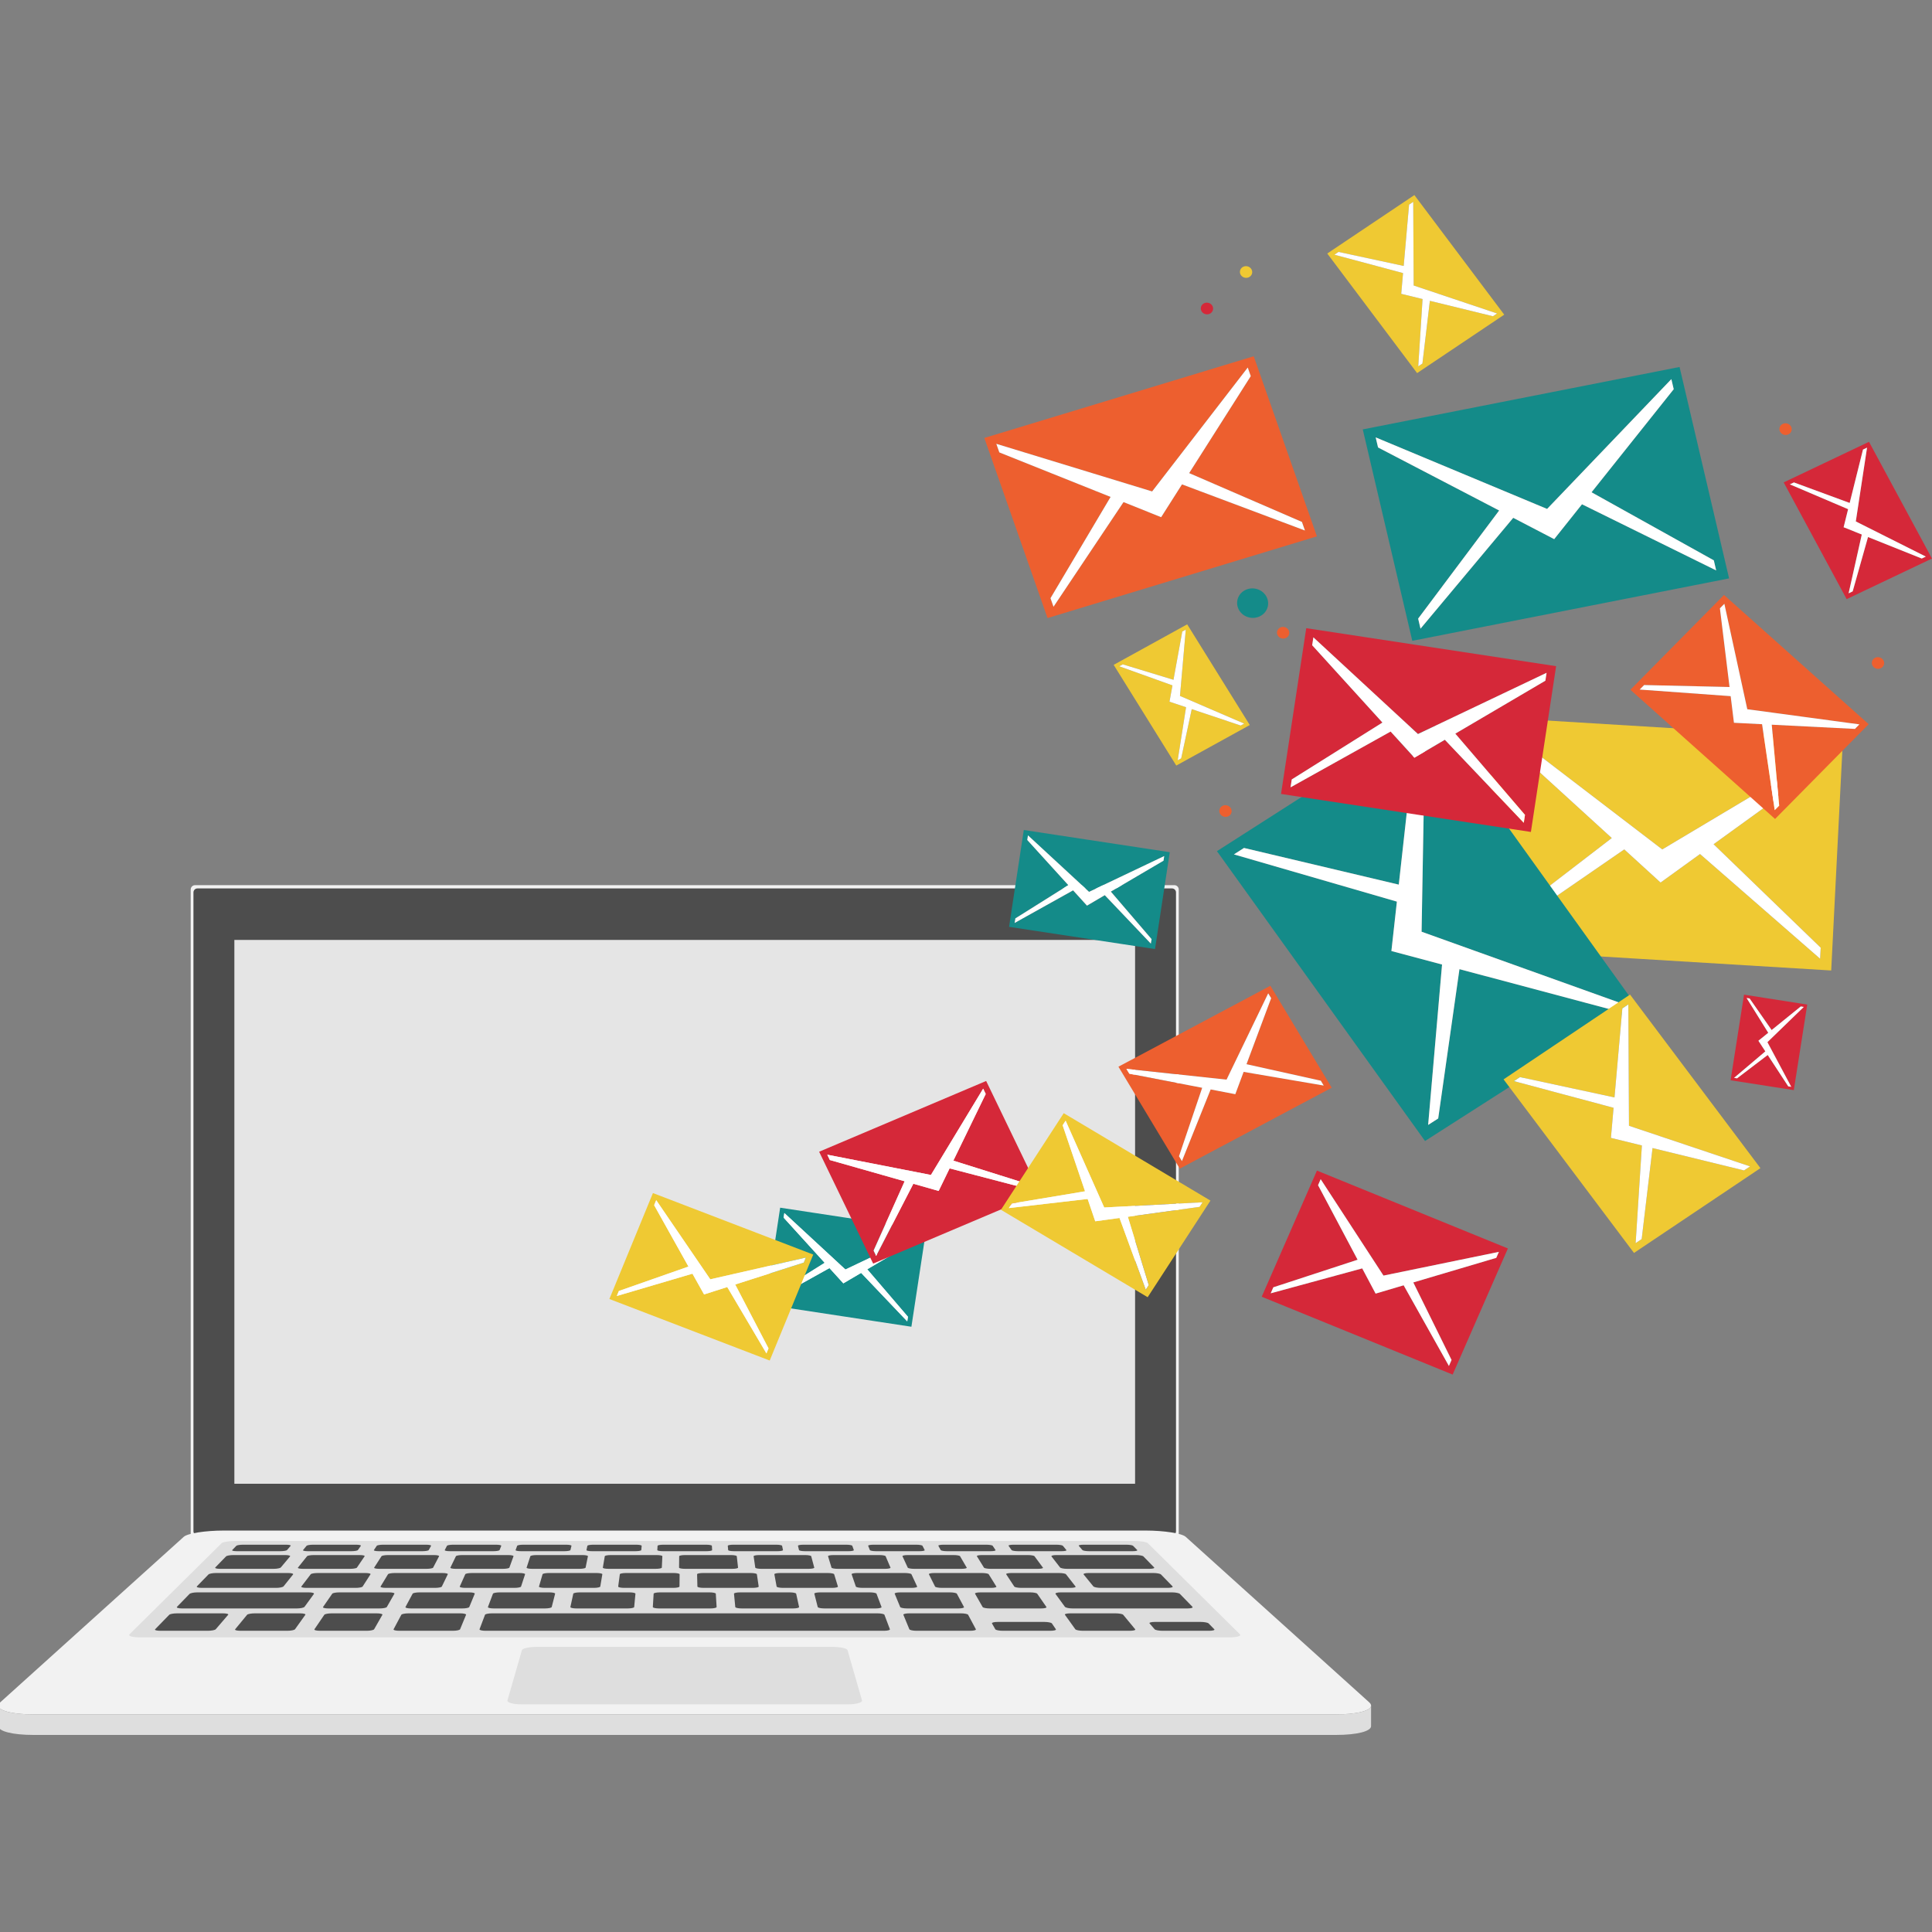<svg xmlns="http://www.w3.org/2000/svg" xmlns:xlink="http://www.w3.org/1999/xlink" width="1080" zoomAndPan="magnify" viewBox="0 0 810 810" height="1080" preserveAspectRatio="xMidYMid meet" version="1.0"><rect x="0" y="0" width="810" height="810" fill="#808080" stroke="none"/><defs><clipPath id="335cb4ed63"><path d="M 301.031 620 L 332 620 L 332 647 L 301.031 647 Z M 301.031 620 " clip-rule="nonzero"/></clipPath><clipPath id="1a8d8a069d"><path d="M 310 622 L 333.281 622 L 333.281 633 L 310 633 Z M 310 622 " clip-rule="nonzero"/></clipPath><clipPath id="8ebada90b2"><path d="M 747 185 L 809.977 185 L 809.977 252 L 747 252 Z M 747 185 " clip-rule="nonzero"/></clipPath></defs><g clip-path="url(#335cb4ed63)"><path fill="#c8ede6" d="M 330.602 636.16 C 330.715 635.93 330.812 635.688 330.898 635.434 C 331.887 632.52 330.395 629.027 327.254 628.184 C 326.914 623.918 323.914 620.988 320.531 620.488 C 316.656 619.918 313.105 622.379 311.926 626.293 C 310.5 625.789 309.113 625.852 307.805 626.617 C 307.215 626.891 306.672 627.297 306.184 627.828 C 305.469 628.609 305.004 629.598 304.816 630.641 C 304.535 630.684 304.258 630.727 304 630.82 C 302.484 631.363 301.531 632.48 301.27 634.168 C 301.105 635.215 301.434 636.262 301.617 636.684 C 302.344 638.355 304.023 639.301 305.734 639.051 C 305.82 639.039 305.941 639.078 306.016 639.141 C 306.105 641.809 307.402 644.172 309.344 645.52 C 312.461 647.684 316.473 647.016 319.004 644.047 C 320.09 645.16 321.379 645.699 322.895 645.504 C 324.402 645.309 325.574 644.477 326.43 643.121 C 326.824 643.227 327.195 643.379 327.582 643.422 C 329.098 643.59 330.316 642.98 331.23 641.621 C 331.262 641.578 331.305 641.539 331.344 641.5 C 331.477 641.199 331.605 640.902 331.734 640.602 C 331.793 640.148 331.895 639.695 331.902 639.238 C 331.918 638.02 331.418 636.906 330.602 636.16 Z M 330.602 636.16 " fill-opacity="1" fill-rule="nonzero"/></g><path fill="#fdfcef" d="M 310.156 645.113 C 310.156 645.113 305.777 645.113 305.75 645.113 C 304.738 645.113 303.918 644.293 303.918 643.277 C 303.918 642.395 304.543 641.66 305.375 641.484 C 305.363 641.406 305.359 641.328 305.359 641.25 C 305.359 640.199 306.207 639.352 307.254 639.352 C 307.875 639.352 308.422 639.648 308.766 640.105 C 308.855 638.941 309.898 638.039 311.117 638.188 C 312.008 638.297 312.746 638.988 312.91 639.871 C 312.961 640.156 312.957 640.43 312.902 640.688 C 313.145 640.43 313.484 640.27 313.863 640.27 C 314.555 640.27 315.121 640.809 315.168 641.492 C 315.48 641.422 315.824 641.426 316.184 641.562 C 316.875 641.82 317.363 642.469 317.395 643.207 C 317.434 644.254 316.598 645.113 315.562 645.113 C 315.484 645.113 315.207 645.113 315.145 645.113 L 311.34 645.113 " fill-opacity="1" fill-rule="nonzero"/><path fill="#472b29" d="M 305.75 645.301 L 310.156 645.301 C 310.262 645.301 310.344 645.215 310.344 645.113 C 310.344 645.008 310.262 644.926 310.156 644.926 L 305.75 644.926 C 304.844 644.926 304.105 644.188 304.105 643.277 C 304.105 642.504 304.656 641.828 305.41 641.668 C 305.508 641.648 305.57 641.559 305.559 641.461 C 305.551 641.391 305.543 641.32 305.543 641.25 C 305.543 640.305 306.312 639.539 307.254 639.539 C 307.793 639.539 308.289 639.785 308.617 640.219 C 308.664 640.281 308.742 640.309 308.82 640.285 C 308.895 640.266 308.949 640.199 308.953 640.121 C 308.992 639.605 309.246 639.121 309.645 638.789 C 310.051 638.457 310.566 638.309 311.094 638.375 C 311.906 638.473 312.574 639.102 312.723 639.906 C 312.77 640.156 312.77 640.406 312.719 640.648 C 312.703 640.73 312.742 640.816 312.816 640.855 C 312.891 640.895 312.984 640.875 313.039 640.816 C 313.254 640.582 313.547 640.457 313.859 640.457 C 314.449 640.457 314.938 640.914 314.977 641.504 C 314.98 641.559 315.008 641.609 315.051 641.641 C 315.098 641.672 315.152 641.684 315.207 641.672 C 315.52 641.605 315.82 641.625 316.117 641.734 C 316.742 641.973 317.18 642.566 317.203 643.215 C 317.223 643.664 317.059 644.094 316.746 644.418 C 316.434 644.746 316.012 644.926 315.562 644.926 L 311.34 644.926 C 311.234 644.926 311.152 645.008 311.152 645.113 C 311.152 645.215 311.234 645.301 311.34 645.301 L 315.562 645.301 C 316.117 645.301 316.633 645.078 317.02 644.68 C 317.402 644.281 317.602 643.754 317.578 643.199 C 317.551 642.402 317.016 641.672 316.25 641.387 C 315.949 641.273 315.641 641.234 315.324 641.273 C 315.184 640.59 314.578 640.082 313.863 640.082 C 313.605 640.082 313.355 640.148 313.133 640.27 C 313.133 640.125 313.121 639.98 313.094 639.836 C 312.914 638.875 312.113 638.121 311.141 638.004 C 310.512 637.926 309.895 638.102 309.41 638.5 C 309.035 638.809 308.766 639.23 308.645 639.699 C 308.266 639.355 307.777 639.164 307.254 639.164 C 306.105 639.164 305.172 640.098 305.172 641.25 C 305.172 641.281 305.172 641.312 305.172 641.344 C 304.328 641.594 303.73 642.383 303.73 643.277 C 303.73 644.395 304.637 645.301 305.75 645.301 Z M 305.75 645.301 " fill-opacity="1" fill-rule="nonzero"/><path fill="#fdfcef" d="M 311.219 641.074 C 311.895 641.031 312.48 641.5 312.52 642.121 C 312.527 642.199 312.523 642.273 312.512 642.348 C 312.645 642.199 312.836 642.098 313.059 642.086 C 313.465 642.059 313.816 642.328 313.867 642.691 C 313.941 642.672 314.02 642.66 314.098 642.652 C 314.691 642.613 315.199 643.023 315.238 643.57 " fill-opacity="1" fill-rule="nonzero"/><path fill="#472b29" d="M 315.238 643.664 C 315.238 643.664 315.242 643.664 315.242 643.66 C 315.297 643.66 315.336 643.613 315.332 643.562 C 315.289 642.969 314.734 642.516 314.09 642.559 C 314.039 642.562 313.988 642.57 313.938 642.578 C 313.836 642.215 313.469 641.961 313.051 641.992 C 312.891 642 312.742 642.051 312.617 642.137 C 312.617 642.129 312.613 642.121 312.613 642.113 C 312.57 641.441 311.945 640.93 311.211 640.98 C 311.16 640.984 311.121 641.027 311.125 641.082 C 311.129 641.133 311.172 641.176 311.223 641.168 C 311.844 641.129 312.391 641.555 312.426 642.125 C 312.434 642.195 312.43 642.266 312.418 642.332 C 312.414 642.375 312.434 642.414 312.473 642.434 C 312.508 642.449 312.555 642.441 312.582 642.41 C 312.703 642.273 312.875 642.191 313.062 642.18 C 313.418 642.164 313.73 642.387 313.773 642.707 C 313.777 642.73 313.793 642.754 313.816 642.77 C 313.836 642.785 313.863 642.789 313.891 642.781 C 313.961 642.766 314.031 642.75 314.102 642.746 C 314.645 642.711 315.109 643.082 315.145 643.574 C 315.148 643.625 315.188 643.664 315.238 643.664 Z M 315.238 643.664 " fill-opacity="1" fill-rule="nonzero"/><path fill="#fdfcef" d="M 305.008 641.699 C 305.645 641.398 306.379 641.613 306.652 642.176 C 306.688 642.246 306.711 642.316 306.727 642.391 " fill-opacity="1" fill-rule="nonzero"/><path fill="#472b29" d="M 306.727 642.484 C 306.734 642.484 306.742 642.484 306.75 642.48 C 306.801 642.469 306.832 642.418 306.82 642.371 C 306.801 642.289 306.773 642.207 306.738 642.133 C 306.445 641.527 305.648 641.293 304.969 641.613 C 304.922 641.637 304.902 641.691 304.922 641.738 C 304.945 641.785 305 641.805 305.047 641.785 C 305.637 641.504 306.32 641.699 306.57 642.215 C 306.598 642.277 306.621 642.344 306.637 642.41 C 306.648 642.453 306.684 642.484 306.727 642.484 Z M 306.727 642.484 " fill-opacity="1" fill-rule="nonzero"/><g clip-path="url(#1a8d8a069d)"><path fill="#ffffff" d="M 314.363 624.328 L 310.605 624.328 C 310.5 624.328 310.418 624.246 310.418 624.141 C 310.418 624.039 310.5 623.953 310.605 623.953 L 314.363 623.953 C 314.469 623.953 314.551 624.039 314.551 624.141 C 314.551 624.246 314.469 624.328 314.363 624.328 Z M 315.629 624.141 C 315.629 624.039 315.547 623.953 315.441 623.953 L 314.902 623.953 C 314.797 623.953 314.715 624.039 314.715 624.141 C 314.715 624.246 314.797 624.328 314.902 624.328 L 315.441 624.328 C 315.547 624.328 315.629 624.246 315.629 624.141 Z M 317.148 624.141 C 317.148 624.039 317.066 623.953 316.961 623.953 L 316.008 623.953 C 315.906 623.953 315.82 624.039 315.82 624.141 C 315.82 624.246 315.906 624.328 316.008 624.328 L 316.961 624.328 C 317.066 624.328 317.148 624.246 317.148 624.141 Z M 317.148 624.891 C 317.148 624.789 317.066 624.703 316.961 624.703 L 313.359 624.703 C 313.254 624.703 313.172 624.789 313.172 624.891 C 313.172 624.996 313.254 625.078 313.359 625.078 L 316.961 625.078 C 317.066 625.078 317.148 624.996 317.148 624.891 Z M 312.898 624.891 C 312.898 624.789 312.812 624.703 312.711 624.703 L 312.492 624.703 C 312.391 624.703 312.305 624.789 312.305 624.891 C 312.305 624.996 312.391 625.078 312.492 625.078 L 312.711 625.078 C 312.812 625.078 312.898 624.996 312.898 624.891 Z M 312.008 624.891 C 312.008 624.789 311.922 624.703 311.82 624.703 L 311.273 624.703 C 311.172 624.703 311.086 624.789 311.086 624.891 C 311.086 624.996 311.172 625.078 311.273 625.078 L 311.82 625.078 C 311.922 625.078 312.008 624.996 312.008 624.891 Z M 315.43 623.391 C 315.43 623.289 315.348 623.203 315.242 623.203 L 313.359 623.203 C 313.254 623.203 313.172 623.289 313.172 623.391 C 313.172 623.496 313.254 623.578 313.359 623.578 L 315.242 623.578 C 315.348 623.578 315.43 623.496 315.43 623.391 Z M 315.43 622.641 C 315.43 622.539 315.348 622.453 315.242 622.453 L 314.773 622.453 C 314.668 622.453 314.586 622.539 314.586 622.641 C 314.586 622.746 314.668 622.828 314.773 622.828 L 315.242 622.828 C 315.348 622.828 315.43 622.746 315.43 622.641 Z M 314.207 625.641 C 314.207 625.539 314.121 625.453 314.02 625.453 L 313.359 625.453 C 313.254 625.453 313.172 625.539 313.172 625.641 C 313.172 625.746 313.254 625.828 313.359 625.828 L 314.02 625.828 C 314.121 625.828 314.207 625.746 314.207 625.641 Z M 330.418 632.203 L 326.66 632.203 C 326.555 632.203 326.473 632.121 326.473 632.016 C 326.473 631.914 326.555 631.828 326.66 631.828 L 330.418 631.828 C 330.523 631.828 330.605 631.914 330.605 632.016 C 330.605 632.121 330.523 632.203 330.418 632.203 Z M 331.684 632.016 C 331.684 631.914 331.602 631.828 331.496 631.828 L 330.957 631.828 C 330.852 631.828 330.77 631.914 330.77 632.016 C 330.77 632.121 330.852 632.203 330.957 632.203 L 331.496 632.203 C 331.602 632.203 331.684 632.121 331.684 632.016 Z M 333.203 632.016 C 333.203 631.914 333.121 631.828 333.016 631.828 L 332.062 631.828 C 331.961 631.828 331.875 631.914 331.875 632.016 C 331.875 632.121 331.961 632.203 332.062 632.203 L 333.016 632.203 C 333.121 632.203 333.203 632.121 333.203 632.016 Z M 332.445 630.516 C 332.445 630.414 332.363 630.328 332.258 630.328 L 328.656 630.328 C 328.551 630.328 328.469 630.414 328.469 630.516 C 328.469 630.621 328.551 630.703 328.656 630.703 L 332.258 630.703 C 332.363 630.703 332.445 630.621 332.445 630.516 Z M 328.191 630.516 C 328.191 630.414 328.109 630.328 328.004 630.328 L 327.789 630.328 C 327.684 630.328 327.602 630.414 327.602 630.516 C 327.602 630.621 327.684 630.703 327.789 630.703 L 328.004 630.703 C 328.109 630.703 328.191 630.621 328.191 630.516 Z M 327.301 630.516 C 327.301 630.414 327.219 630.328 327.113 630.328 L 326.57 630.328 C 326.465 630.328 326.383 630.414 326.383 630.516 C 326.383 630.621 326.465 630.703 326.57 630.703 L 327.113 630.703 C 327.219 630.703 327.301 630.621 327.301 630.516 Z M 331.484 631.266 C 331.484 631.164 331.402 631.078 331.297 631.078 L 329.414 631.078 C 329.309 631.078 329.227 631.164 329.227 631.266 C 329.227 631.371 329.309 631.453 329.414 631.453 L 331.297 631.453 C 331.402 631.453 331.484 631.371 331.484 631.266 Z M 331.484 630.516 C 331.484 630.414 331.402 630.328 331.297 630.328 L 330.828 630.328 C 330.723 630.328 330.641 630.414 330.641 630.516 C 330.641 630.621 330.723 630.703 330.828 630.703 L 331.297 630.703 C 331.402 630.703 331.484 630.621 331.484 630.516 Z M 329.055 631.266 C 329.055 631.164 328.973 631.078 328.867 631.078 L 328.211 631.078 C 328.105 631.078 328.023 631.164 328.023 631.266 C 328.023 631.371 328.105 631.453 328.211 631.453 L 328.867 631.453 C 328.973 631.453 329.055 631.371 329.055 631.266 Z M 329.055 631.266 " fill-opacity="1" fill-rule="nonzero"/></g><path fill="#fdfcef" d="M 327.582 625.938 C 328.289 625.938 328.902 625.938 328.91 625.938 C 329.699 625.938 330.34 625.309 330.34 624.535 C 330.34 623.859 329.852 623.293 329.203 623.16 C 329.211 623.102 329.219 623.043 329.219 622.98 C 329.219 622.18 328.555 621.531 327.734 621.531 C 327.25 621.531 326.824 621.758 326.551 622.109 C 326.484 621.215 325.668 620.527 324.715 620.641 C 324.02 620.723 323.441 621.25 323.316 621.926 C 323.273 622.145 323.277 622.355 323.32 622.551 C 323.133 622.355 322.867 622.23 322.57 622.23 C 322.027 622.23 321.586 622.645 321.551 623.164 C 321.305 623.113 321.039 623.117 320.754 623.219 C 320.215 623.418 319.832 623.914 319.809 624.477 C 319.777 625.277 320.43 625.938 321.242 625.938 C 321.301 625.938 321.52 625.938 321.57 625.938 L 324.543 625.938 M 325.156 625.938 L 325.289 625.938 " fill-opacity="1" fill-rule="nonzero"/><path fill="#472b29" d="M 328.91 626.125 L 327.582 626.125 C 327.48 626.125 327.395 626.039 327.395 625.938 C 327.395 625.832 327.48 625.75 327.582 625.75 L 328.91 625.75 C 329.594 625.75 330.152 625.203 330.152 624.535 C 330.152 623.965 329.738 623.461 329.168 623.348 C 329.07 623.324 329.004 623.234 329.02 623.137 C 329.023 623.086 329.027 623.035 329.027 622.98 C 329.027 622.285 328.449 621.719 327.734 621.719 C 327.324 621.719 326.949 621.902 326.699 622.223 C 326.652 622.285 326.57 622.309 326.496 622.289 C 326.422 622.266 326.371 622.199 326.363 622.121 C 326.336 621.742 326.152 621.395 325.852 621.145 C 325.539 620.891 325.145 620.781 324.738 620.828 C 324.121 620.902 323.609 621.367 323.5 621.961 C 323.465 622.148 323.465 622.332 323.5 622.516 C 323.52 622.598 323.48 622.68 323.406 622.719 C 323.332 622.758 323.238 622.742 323.184 622.68 C 323.023 622.512 322.805 622.418 322.57 622.418 C 322.133 622.418 321.766 622.754 321.738 623.18 C 321.734 623.234 321.707 623.281 321.664 623.316 C 321.621 623.348 321.562 623.359 321.512 623.348 C 321.273 623.297 321.047 623.312 320.82 623.395 C 320.348 623.57 320.016 624.008 319.996 624.484 C 319.984 624.812 320.102 625.125 320.332 625.363 C 320.57 625.613 320.895 625.75 321.238 625.75 L 324.539 625.75 C 324.645 625.75 324.727 625.832 324.727 625.938 C 324.727 626.039 324.645 626.125 324.539 626.125 L 321.238 626.125 C 320.797 626.125 320.367 625.941 320.062 625.625 C 319.762 625.312 319.605 624.902 319.621 624.469 C 319.648 623.844 320.078 623.27 320.691 623.043 C 320.918 622.957 321.156 622.93 321.395 622.953 C 321.523 622.43 322.004 622.043 322.57 622.043 C 322.754 622.043 322.934 622.086 323.098 622.164 C 323.102 622.074 323.113 621.98 323.129 621.891 C 323.273 621.137 323.914 620.547 324.691 620.453 C 325.203 620.391 325.699 620.535 326.09 620.855 C 326.371 621.086 326.566 621.383 326.668 621.719 C 326.965 621.477 327.336 621.34 327.734 621.34 C 328.656 621.34 329.402 622.078 329.402 622.98 C 329.402 622.992 329.402 623.008 329.402 623.02 C 330.062 623.227 330.527 623.84 330.527 624.535 C 330.527 625.41 329.801 626.125 328.91 626.125 Z M 325.289 626.125 L 325.156 626.125 C 325.051 626.125 324.969 626.039 324.969 625.938 C 324.969 625.832 325.051 625.75 325.156 625.75 L 325.289 625.75 C 325.395 625.75 325.477 625.832 325.477 625.938 C 325.477 626.039 325.395 626.125 325.289 626.125 Z M 325.289 626.125 " fill-opacity="1" fill-rule="nonzero"/><path fill="#472b29" d="M 328.27 623.949 C 328.262 623.949 328.258 623.945 328.25 623.945 C 328.199 623.934 328.168 623.883 328.18 623.832 C 328.191 623.773 328.215 623.711 328.242 623.652 C 328.469 623.195 329.094 623.023 329.637 623.277 C 329.684 623.297 329.703 623.352 329.684 623.398 C 329.66 623.449 329.605 623.469 329.559 623.445 C 329.109 623.238 328.594 623.367 328.41 623.734 C 328.391 623.781 328.371 623.828 328.363 623.875 C 328.352 623.918 328.312 623.949 328.27 623.949 Z M 326.336 626.125 L 325.922 626.125 C 325.82 626.125 325.734 626.039 325.734 625.938 C 325.734 625.832 325.82 625.75 325.922 625.75 L 326.336 625.75 C 326.441 625.75 326.523 625.832 326.523 625.938 C 326.523 626.039 326.441 626.125 326.336 626.125 Z M 326.336 626.125 " fill-opacity="1" fill-rule="nonzero"/><path fill="#fdfcee" d="M 317.043 636.047 L 307.996 636.047 C 306.906 636.047 306.016 635.133 306.016 634.012 L 306.016 630.004 C 306.016 628.887 306.906 627.969 307.996 627.969 L 324.895 627.969 " fill-opacity="1" fill-rule="nonzero"/><path fill="#472b29" d="M 317.043 636.309 L 307.996 636.309 C 306.758 636.309 305.754 635.281 305.754 634.012 L 305.754 630.004 C 305.754 628.738 306.758 627.707 307.996 627.707 L 324.895 627.707 C 325.039 627.707 325.156 627.824 325.156 627.969 C 325.156 628.113 325.039 628.23 324.895 628.23 L 307.996 628.23 C 307.047 628.23 306.277 629.027 306.277 630.004 L 306.277 634.012 C 306.277 634.988 307.047 635.785 307.996 635.785 L 317.043 635.785 C 317.188 635.785 317.305 635.902 317.305 636.047 C 317.305 636.191 317.188 636.309 317.043 636.309 Z M 317.043 636.309 " fill-opacity="1" fill-rule="nonzero"/><path fill="#8f9eb6" d="M 322.539 630.863 L 328.867 636.773 L 325.809 637.039 L 327.547 640.891 L 326.387 641.418 L 324.703 637.512 L 322.539 639.57 Z M 322.539 630.863 " fill-opacity="1" fill-rule="nonzero"/><path fill="#472b29" d="M 326.387 641.68 C 326.355 641.68 326.324 641.676 326.293 641.664 C 326.227 641.637 326.176 641.586 326.148 641.52 L 324.609 637.961 L 322.719 639.762 C 322.645 639.832 322.531 639.852 322.438 639.812 C 322.34 639.77 322.277 639.676 322.277 639.57 L 322.277 630.863 C 322.277 630.758 322.34 630.664 322.434 630.625 C 322.531 630.582 322.641 630.602 322.719 630.672 L 329.047 636.582 C 329.121 636.652 329.148 636.762 329.113 636.859 C 329.082 636.957 328.992 637.027 328.891 637.035 L 326.199 637.266 L 327.789 640.781 C 327.848 640.914 327.789 641.07 327.656 641.129 L 326.496 641.656 C 326.461 641.672 326.426 641.68 326.387 641.68 Z M 324.703 637.25 C 324.719 637.25 324.738 637.25 324.754 637.254 C 324.84 637.273 324.91 637.328 324.941 637.41 L 326.523 641.066 L 327.203 640.758 L 325.57 637.145 C 325.535 637.066 325.539 636.98 325.582 636.906 C 325.625 636.832 325.703 636.785 325.785 636.777 L 328.258 636.562 L 322.801 631.469 L 322.801 638.957 L 324.52 637.324 C 324.57 637.273 324.637 637.25 324.703 637.25 Z M 324.703 637.25 " fill-opacity="1" fill-rule="nonzero"/><path fill="#1f212b" d="M 308.508 630.68 L 308.508 631.746 C 308.68 631.523 308.891 631.457 309.105 631.457 C 309.652 631.457 309.895 631.828 309.895 632.395 L 309.895 633.406 L 309.418 633.406 L 309.418 632.398 C 309.418 632.047 309.234 631.898 308.98 631.898 C 308.703 631.898 308.508 632.137 308.508 632.426 L 308.508 633.406 L 308.031 633.406 L 308.031 630.68 Z M 308.508 630.68 " fill-opacity="1" fill-rule="nonzero"/><path fill="#1f212b" d="M 311.027 630.945 L 311.027 631.488 L 311.559 631.488 L 311.559 631.898 L 311.023 631.898 L 311.023 632.73 C 311.023 632.914 311.125 633.004 311.273 633.004 C 311.348 633.004 311.434 632.98 311.504 632.945 L 311.633 633.352 C 311.496 633.406 311.387 633.426 311.242 633.43 C 310.824 633.445 310.551 633.211 310.551 632.73 L 310.551 631.898 L 310.191 631.898 L 310.191 631.488 L 310.551 631.488 L 310.551 630.996 Z M 311.027 630.945 " fill-opacity="1" fill-rule="nonzero"/><path fill="#1f212b" d="M 312.566 630.945 L 312.566 631.488 L 313.094 631.488 L 313.094 631.898 L 312.562 631.898 L 312.562 632.73 C 312.562 632.914 312.664 633.004 312.812 633.004 C 312.887 633.004 312.969 632.98 313.039 632.945 L 313.172 633.352 C 313.035 633.406 312.922 633.426 312.781 633.43 C 312.363 633.445 312.09 633.211 312.09 632.73 L 312.09 631.898 L 311.73 631.898 L 311.73 631.488 L 312.09 631.488 L 312.09 630.996 Z M 312.566 630.945 " fill-opacity="1" fill-rule="nonzero"/><path fill="#1f212b" d="M 313.496 634.211 L 313.496 631.484 L 313.941 631.484 L 313.973 631.75 C 314.117 631.535 314.375 631.441 314.594 631.441 C 315.188 631.441 315.582 631.883 315.582 632.449 C 315.582 633.012 315.227 633.453 314.609 633.453 C 314.406 633.453 314.109 633.391 313.973 633.184 L 313.973 634.211 Z M 315.105 632.449 C 315.105 632.148 314.902 631.902 314.559 631.902 C 314.215 631.902 314.016 632.148 314.016 632.449 C 314.016 632.75 314.234 632.996 314.559 632.996 C 314.883 632.996 315.105 632.75 315.105 632.449 Z M 315.105 632.449 " fill-opacity="1" fill-rule="nonzero"/><path fill="#1f212b" d="M 316.41 632.031 C 316.41 632.395 315.855 632.395 315.855 632.031 C 315.855 631.664 316.41 631.664 316.41 632.031 Z M 316.41 633.164 C 316.41 633.523 315.855 633.523 315.855 633.164 C 315.855 632.797 316.41 632.797 316.41 633.164 Z M 316.41 633.164 " fill-opacity="1" fill-rule="nonzero"/><path fill="#1f212b" d="M 318.371 630.359 L 317.043 633.734 L 316.539 633.734 L 317.863 630.359 Z M 318.371 630.359 " fill-opacity="1" fill-rule="nonzero"/><path fill="#1f212b" d="M 320.145 630.359 L 318.816 633.734 L 318.309 633.734 L 319.633 630.359 Z M 320.145 630.359 " fill-opacity="1" fill-rule="nonzero"/><path fill="#472b29" d="M 323.312 633.09 C 323.242 633.09 323.172 633.047 323.141 632.977 L 322.32 631.102 C 322.281 631.008 322.324 630.898 322.418 630.855 C 322.512 630.816 322.625 630.859 322.664 630.953 L 323.484 632.828 C 323.527 632.922 323.484 633.031 323.387 633.074 C 323.363 633.086 323.34 633.09 323.312 633.09 Z M 323.312 633.09 " fill-opacity="1" fill-rule="nonzero"/><path fill="#472b29" d="M 324.016 634.566 C 323.945 634.566 323.875 634.527 323.844 634.457 L 323.504 633.707 C 323.461 633.613 323.504 633.5 323.598 633.457 C 323.691 633.418 323.805 633.457 323.848 633.551 L 324.188 634.301 C 324.23 634.395 324.188 634.508 324.094 634.551 C 324.066 634.562 324.043 634.566 324.016 634.566 Z M 324.016 634.566 " fill-opacity="1" fill-rule="nonzero"/><path fill="#4482a6" d="M 82.867 674.301 C 79.695 674.301 75.582 674.52 69.582 675.137 C 72.418 675.605 77.578 675.734 86.273 675.734 C 90.777 675.734 96.242 675.699 102.816 675.66 C 92.723 675.547 90.441 674.301 82.867 674.301 " fill-opacity="1" fill-rule="nonzero"/><path fill="#4482a6" d="M 231.082 676.535 L 210.871 678.625 L 239.711 677.949 L 231.082 676.535 " fill-opacity="1" fill-rule="nonzero"/><path fill="#4482a6" d="M 251.113 659.898 C 248.34 660.066 247.918 660.301 249.168 660.543 L 251.113 659.898 M 249.168 660.543 L 245.824 661.645 L 272.02 661.68 C 261.262 661.59 251.727 661.043 249.168 660.543 M 272.02 661.68 C 273.043 661.688 274.082 661.691 275.125 661.691 C 275.836 661.691 276.559 661.691 277.277 661.688 L 272.02 661.68 " fill-opacity="1" fill-rule="nonzero"/><path fill="#4482a6" d="M 189.129 657.367 L 134.25 658.715 L 200.945 660.961 L 219.652 659.367 C 201.875 658.996 179.141 658.906 189.129 657.367 " fill-opacity="1" fill-rule="nonzero"/><path fill="#4482a6" d="M 100.691 666.086 L 77.812 667.465 C 79.109 667.445 80.77 667.438 82.715 667.438 C 85.414 667.438 88.633 667.453 92.133 667.465 C 95.613 667.48 99.375 667.492 103.133 667.492 C 113.785 667.492 124.453 667.375 129.18 666.809 L 100.691 666.086 M 77.812 667.465 C 75.984 667.492 74.895 667.547 74.824 667.645 L 77.812 667.465 " fill-opacity="1" fill-rule="nonzero"/><path fill="#f2f2f2" d="M 492.375 645.031 L 81.777 645.031 C 80.77 645.031 79.949 644.211 79.949 643.203 L 79.949 372.938 C 79.949 371.93 80.77 371.109 81.777 371.109 L 492.375 371.109 C 493.379 371.109 494.195 371.93 494.195 372.938 L 494.195 643.203 C 494.195 644.211 493.379 645.031 492.375 645.031 " fill-opacity="1" fill-rule="nonzero"/><path fill="#4d4d4d" d="M 81.102 641.988 L 81.102 374.152 C 81.102 373.227 81.852 372.477 82.777 372.477 L 491.371 372.477 C 492.297 372.477 493.043 373.227 493.043 374.152 L 493.043 641.988 C 493.043 642.914 492.297 643.664 491.371 643.664 L 82.777 643.664 C 81.852 643.664 81.102 642.914 81.102 641.988 " fill-opacity="1" fill-rule="nonzero"/><path fill="#e5e5e5" d="M 98.258 622.07 L 475.887 622.07 L 475.887 394.07 L 98.258 394.07 Z M 98.258 622.07 " fill-opacity="1" fill-rule="nonzero"/><path fill="#f2f2f2" d="M 560.109 718.758 L 14.039 718.758 C 3.25 718.758 -2.969 716.473 0.094 713.715 L 77.051 644.305 C 78.668 642.852 86.145 641.691 93.785 641.691 L 480.363 641.691 C 488.008 641.691 495.484 642.852 497.098 644.305 L 574.059 713.715 C 577.113 716.473 570.898 718.758 560.109 718.758 " fill-opacity="1" fill-rule="nonzero"/><path fill="#dedede" d="M 574.832 715.109 C 574.797 717.207 569.008 718.758 560.109 718.758 L 14.039 718.758 C 5.301 718.758 -0.445 717.262 -0.68 715.219 L -0.68 721.406 L -0.672 723.766 C -0.57 725.84 5.191 727.379 14.039 727.379 L 560.109 727.379 C 568.98 727.379 574.746 725.832 574.824 723.75 L 574.832 721.387 L 574.832 715.109 " fill-opacity="1" fill-rule="nonzero"/><path fill="#dedede" d="M 515.441 686.48 L 58.703 686.48 C 55.551 686.48 53.586 685.895 54.316 685.168 L 92.926 646.977 C 93.426 646.473 95.945 646.07 98.555 646.07 L 475.59 646.07 C 478.199 646.07 480.723 646.473 481.227 646.977 L 519.832 685.168 C 520.566 685.895 518.598 686.48 515.441 686.48 " fill-opacity="1" fill-rule="nonzero"/><path fill="#dedede" d="M 355.465 714.551 L 218.688 714.551 C 215.148 714.551 212.492 713.805 212.754 712.895 L 218.816 691.84 C 219.039 691.082 221.816 690.465 225.023 690.465 L 349.117 690.465 C 352.332 690.465 355.113 691.082 355.332 691.84 L 361.395 712.895 C 361.66 713.805 359.004 714.551 355.465 714.551 " fill-opacity="1" fill-rule="nonzero"/><path fill="#4d4d4d" d="M 106.086 667.609 L 82.715 667.609 C 81.266 667.609 79.805 667.906 79.453 668.273 L 74.219 673.652 C 73.844 674.039 74.75 674.348 76.246 674.348 L 124.469 674.348 C 125.965 674.348 127.406 674.039 127.684 673.652 L 131.602 668.273 C 131.871 667.906 130.91 667.609 129.461 667.609 L 106.086 667.609 " fill-opacity="1" fill-rule="nonzero"/><path fill="#4d4d4d" d="M 159.129 674.348 L 137.727 674.348 C 136.23 674.348 135.203 674.086 135.43 673.754 L 139.297 668.168 C 139.512 667.859 140.863 667.609 142.312 667.609 L 163.055 667.609 C 164.504 667.609 165.539 667.859 165.367 668.168 L 162.172 673.754 C 161.984 674.086 160.625 674.348 159.129 674.348 " fill-opacity="1" fill-rule="nonzero"/><path fill="#4d4d4d" d="M 193.793 674.348 L 172.387 674.348 C 170.891 674.348 169.82 674.086 169.992 673.754 L 172.988 668.168 C 173.152 667.859 174.457 667.609 175.906 667.609 L 196.656 667.609 C 198.102 667.609 199.18 667.859 199.047 668.168 L 196.742 673.754 C 196.605 674.086 195.289 674.348 193.793 674.348 " fill-opacity="1" fill-rule="nonzero"/><path fill="#4d4d4d" d="M 228.453 674.348 L 207.051 674.348 C 205.551 674.348 204.441 674.086 204.566 673.754 L 206.672 668.168 C 206.789 667.859 208.055 667.609 209.504 667.609 L 230.254 667.609 C 231.703 667.609 232.812 667.859 232.738 668.168 L 231.309 673.754 C 231.227 674.086 229.949 674.348 228.453 674.348 " fill-opacity="1" fill-rule="nonzero"/><path fill="#4d4d4d" d="M 297.777 674.348 L 276.375 674.348 C 274.875 674.348 273.684 674.086 273.703 673.754 L 274.043 668.168 C 274.062 667.859 275.25 667.609 276.699 667.609 L 297.445 667.609 C 298.895 667.609 300.09 667.859 300.102 668.168 L 300.445 673.754 C 300.469 674.086 299.273 674.348 297.777 674.348 " fill-opacity="1" fill-rule="nonzero"/><path fill="#4d4d4d" d="M 263.117 674.348 L 241.711 674.348 C 240.215 674.348 239.062 674.086 239.133 673.754 L 240.352 668.168 C 240.422 667.859 241.656 667.609 243.105 667.609 L 263.848 667.609 C 265.297 667.609 266.445 667.859 266.418 668.168 L 265.883 673.754 C 265.848 674.086 264.613 674.348 263.117 674.348 " fill-opacity="1" fill-rule="nonzero"/><path fill="#4d4d4d" d="M 332.438 674.348 L 311.035 674.348 C 309.539 674.348 308.305 674.086 308.27 673.754 L 307.73 668.168 C 307.695 667.859 308.848 667.609 310.297 667.609 L 331.047 667.609 C 332.496 667.609 333.723 667.859 333.793 668.168 L 335.02 673.754 C 335.086 674.086 333.938 674.348 332.438 674.348 " fill-opacity="1" fill-rule="nonzero"/><path fill="#4d4d4d" d="M 367.102 674.348 L 345.695 674.348 C 344.199 674.348 342.918 674.086 342.836 673.754 L 341.414 668.168 C 341.336 667.859 342.449 667.609 343.895 667.609 L 364.645 667.609 C 366.094 667.609 367.363 667.859 367.48 668.168 L 369.586 673.754 C 369.707 674.086 368.59 674.348 367.102 674.348 " fill-opacity="1" fill-rule="nonzero"/><path fill="#4d4d4d" d="M 401.762 674.348 L 380.359 674.348 C 378.863 674.348 377.539 674.086 377.406 673.754 L 375.102 668.168 C 374.973 667.859 376.039 667.609 377.496 667.609 L 398.238 667.609 C 399.688 667.609 400.996 667.859 401.164 668.168 L 404.156 673.754 C 404.328 674.086 403.254 674.348 401.762 674.348 " fill-opacity="1" fill-rule="nonzero"/><path fill="#4d4d4d" d="M 436.426 674.348 L 415.02 674.348 C 413.523 674.348 412.156 674.086 411.973 673.754 L 408.785 668.168 C 408.605 667.859 409.641 667.609 411.09 667.609 L 431.836 667.609 C 433.285 667.609 434.637 667.859 434.852 668.168 L 438.723 673.754 C 438.949 674.086 437.914 674.348 436.426 674.348 " fill-opacity="1" fill-rule="nonzero"/><path fill="#4d4d4d" d="M 120.398 683.715 L 100.883 683.715 C 99.324 683.715 98.297 683.434 98.594 683.074 L 103.602 677.004 C 103.879 676.672 105.328 676.402 106.836 676.402 L 125.73 676.402 C 127.242 676.402 128.27 676.672 128.027 677.004 L 123.684 683.074 C 123.426 683.434 121.957 683.715 120.398 683.715 " fill-opacity="1" fill-rule="nonzero"/><path fill="#4d4d4d" d="M 87.062 683.715 L 67.242 683.715 C 65.684 683.715 64.699 683.434 65.043 683.074 L 70.953 677.004 C 71.277 676.672 72.762 676.402 74.273 676.402 L 93.457 676.402 C 94.965 676.402 95.953 676.672 95.668 677.004 L 90.441 683.074 C 90.129 683.434 88.621 683.715 87.062 683.715 " fill-opacity="1" fill-rule="nonzero"/><path fill="#4d4d4d" d="M 153.668 683.715 L 134.223 683.715 C 132.664 683.715 131.594 683.434 131.836 683.074 L 135.969 677.004 C 136.195 676.672 137.602 676.402 139.113 676.402 L 157.93 676.402 C 159.441 676.402 160.508 676.672 160.324 677.004 L 156.855 683.074 C 156.652 683.434 155.227 683.715 153.668 683.715 " fill-opacity="1" fill-rule="nonzero"/><path fill="#4d4d4d" d="M 473.633 683.715 L 454.125 683.715 C 452.559 683.715 451.09 683.434 450.836 683.074 L 446.48 677.004 C 446.238 676.672 447.273 676.402 448.777 676.402 L 467.672 676.402 C 469.176 676.402 470.633 676.672 470.906 677.004 L 475.93 683.074 C 476.219 683.434 475.199 683.715 473.633 683.715 " fill-opacity="1" fill-rule="nonzero"/><path fill="#4d4d4d" d="M 440.293 683.715 L 420.484 683.715 C 418.918 683.715 417.488 683.434 417.289 683.074 L 415.891 680.625 C 415.695 680.281 416.781 679.996 418.312 679.996 L 437.805 679.996 C 439.344 679.996 440.777 680.281 441.012 680.625 L 442.68 683.074 C 442.922 683.434 441.852 683.715 440.293 683.715 " fill-opacity="1" fill-rule="nonzero"/><path fill="#4d4d4d" d="M 506.898 683.715 L 487.461 683.715 C 485.902 683.715 484.387 683.434 484.082 683.074 L 481.965 680.625 C 481.668 680.281 482.668 679.996 484.207 679.996 L 503.332 679.996 C 504.863 679.996 506.383 680.281 506.715 680.625 L 509.102 683.074 C 509.445 683.434 508.457 683.715 506.898 683.715 " fill-opacity="1" fill-rule="nonzero"/><path fill="#4d4d4d" d="M 189.805 683.715 L 167.488 683.715 C 165.93 683.715 164.82 683.434 165.016 683.074 L 168.254 677.004 C 168.434 676.672 169.809 676.402 171.32 676.402 L 192.914 676.402 C 194.426 676.402 195.535 676.672 195.398 677.004 L 192.895 683.074 C 192.75 683.434 191.371 683.715 189.805 683.715 " fill-opacity="1" fill-rule="nonzero"/><path fill="#4d4d4d" d="M 406.66 683.715 L 384.34 683.715 C 382.781 683.715 381.395 683.434 381.25 683.074 L 378.746 677.004 C 378.605 676.672 379.719 676.402 381.227 676.402 L 402.832 676.402 C 404.344 676.402 405.715 676.672 405.887 677.004 L 409.137 683.074 C 409.324 683.434 408.219 683.715 406.66 683.715 " fill-opacity="1" fill-rule="nonzero"/><path fill="#4d4d4d" d="M 468.059 667.609 L 444.688 667.609 C 443.238 667.609 442.281 667.906 442.543 668.273 L 446.461 673.652 C 446.742 674.039 448.184 674.348 449.684 674.348 L 497.906 674.348 C 499.402 674.348 500.305 674.039 499.934 673.652 L 494.699 668.273 C 494.34 667.906 492.875 667.609 491.43 667.609 L 468.059 667.609 " fill-opacity="1" fill-rule="nonzero"/><path fill="#4d4d4d" d="M 105.68 659.492 L 90.516 659.492 C 89.125 659.492 87.73 659.77 87.398 660.105 L 82.562 665.074 C 82.219 665.43 83.102 665.723 84.535 665.723 L 115.777 665.723 C 117.211 665.723 118.613 665.43 118.895 665.074 L 122.867 660.105 C 123.145 659.77 122.234 659.492 120.832 659.492 L 105.68 659.492 " fill-opacity="1" fill-rule="nonzero"/><path fill="#4d4d4d" d="M 182.375 665.723 L 161.812 665.723 C 160.379 665.723 159.359 665.473 159.543 665.168 L 162.676 660.012 C 162.848 659.727 164.117 659.492 165.512 659.492 L 185.465 659.492 C 186.859 659.492 187.879 659.727 187.742 660.012 L 185.238 665.168 C 185.094 665.473 183.812 665.723 182.375 665.723 " fill-opacity="1" fill-rule="nonzero"/><path fill="#4d4d4d" d="M 149.074 665.723 L 128.516 665.723 C 127.074 665.723 126.102 665.473 126.332 665.168 L 130.277 660.012 C 130.496 659.727 131.801 659.492 133.199 659.492 L 153.148 659.492 C 154.543 659.492 155.527 659.727 155.344 660.012 L 152.023 665.168 C 151.832 665.473 150.516 665.723 149.074 665.723 " fill-opacity="1" fill-rule="nonzero"/><path fill="#4d4d4d" d="M 215.672 665.723 L 195.109 665.723 C 193.676 665.723 192.617 665.473 192.758 665.168 L 195.066 660.012 C 195.199 659.727 196.434 659.492 197.828 659.492 L 217.781 659.492 C 219.176 659.492 220.23 659.727 220.141 660.012 L 218.453 665.168 C 218.355 665.473 217.105 665.723 215.672 665.723 " fill-opacity="1" fill-rule="nonzero"/><path fill="#4d4d4d" d="M 248.969 665.723 L 228.414 665.723 C 226.969 665.723 225.879 665.473 225.969 665.168 L 227.469 660.012 C 227.551 659.727 228.75 659.492 230.145 659.492 L 250.098 659.492 C 251.492 659.492 252.582 659.727 252.535 660.012 L 251.664 665.168 C 251.617 665.473 250.41 665.723 248.969 665.723 " fill-opacity="1" fill-rule="nonzero"/><path fill="#4d4d4d" d="M 315.566 665.723 L 295.004 665.723 C 293.57 665.723 292.398 665.473 292.391 665.168 L 292.258 660.012 C 292.254 659.727 293.375 659.492 294.777 659.492 L 314.727 659.492 C 316.117 659.492 317.285 659.727 317.324 660.012 L 318.09 665.168 C 318.133 665.473 317.008 665.723 315.566 665.723 " fill-opacity="1" fill-rule="nonzero"/><path fill="#4d4d4d" d="M 282.27 665.723 L 261.707 665.723 C 260.273 665.723 259.141 665.473 259.176 665.168 L 259.867 660.012 C 259.902 659.727 261.066 659.492 262.461 659.492 L 282.41 659.492 C 283.809 659.492 284.934 659.727 284.934 660.012 L 284.879 665.168 C 284.871 665.473 283.707 665.723 282.27 665.723 " fill-opacity="1" fill-rule="nonzero"/><path fill="#4d4d4d" d="M 348.871 665.723 L 328.309 665.723 C 326.867 665.723 325.66 665.473 325.602 665.168 L 324.66 660.012 C 324.602 659.727 325.691 659.492 327.086 659.492 L 347.043 659.492 C 348.434 659.492 349.637 659.727 349.727 660.012 L 351.305 665.168 C 351.395 665.473 350.305 665.723 348.871 665.723 " fill-opacity="1" fill-rule="nonzero"/><path fill="#4d4d4d" d="M 382.164 665.723 L 361.602 665.723 C 360.168 665.723 358.922 665.473 358.816 665.168 L 357.051 660.012 C 356.953 659.727 358.008 659.492 359.402 659.492 L 379.359 659.492 C 380.75 659.492 381.988 659.727 382.125 660.012 L 384.52 665.168 C 384.656 665.473 383.602 665.723 382.164 665.723 " fill-opacity="1" fill-rule="nonzero"/><path fill="#4d4d4d" d="M 415.461 665.723 L 394.906 665.723 C 393.465 665.723 392.18 665.473 392.031 665.168 L 389.449 660.012 C 389.312 659.727 390.324 659.492 391.719 659.492 L 411.676 659.492 C 413.066 659.492 414.336 659.727 414.516 660.012 L 417.723 665.168 C 417.918 665.473 416.902 665.723 415.461 665.723 " fill-opacity="1" fill-rule="nonzero"/><path fill="#4d4d4d" d="M 448.766 665.723 L 428.203 665.723 C 426.766 665.723 425.438 665.473 425.242 665.168 L 421.848 660.012 C 421.664 659.727 422.641 659.492 424.035 659.492 L 443.984 659.492 C 445.387 659.492 446.695 659.727 446.918 660.012 L 450.938 665.168 C 451.172 665.473 450.199 665.723 448.766 665.723 " fill-opacity="1" fill-rule="nonzero"/><path fill="#4d4d4d" d="M 147.301 650.348 L 129.082 650.348 C 127.75 650.348 126.84 650.133 127.055 649.879 L 128.523 648.086 C 128.73 647.832 129.965 647.625 131.277 647.625 L 149.246 647.625 C 150.555 647.625 151.473 647.832 151.301 648.086 L 150.039 649.879 C 149.859 650.133 148.633 650.348 147.301 650.348 " fill-opacity="1" fill-rule="nonzero"/><path fill="#4d4d4d" d="M 117.523 650.348 L 99.305 650.348 C 97.973 650.348 97.098 650.133 97.352 649.879 L 99.09 648.086 C 99.34 647.832 100.602 647.625 101.918 647.625 L 119.883 647.625 C 121.191 647.625 122.082 647.832 121.867 648.086 L 120.336 649.879 C 120.117 650.133 118.852 650.348 117.523 650.348 " fill-opacity="1" fill-rule="nonzero"/><path fill="#4d4d4d" d="M 177.07 650.348 L 158.859 650.348 C 157.531 650.348 156.586 650.133 156.758 649.879 L 157.957 648.086 C 158.129 647.832 159.328 647.625 160.641 647.625 L 178.602 647.625 C 179.922 647.625 180.871 647.832 180.734 648.086 L 179.746 649.879 C 179.602 650.133 178.41 650.348 177.07 650.348 " fill-opacity="1" fill-rule="nonzero"/><path fill="#4d4d4d" d="M 206.848 650.348 L 188.633 650.348 C 187.301 650.348 186.336 650.133 186.465 649.879 L 187.391 648.086 C 187.523 647.832 188.695 647.625 190.004 647.625 L 207.969 647.625 C 209.277 647.625 210.266 647.832 210.16 648.086 L 209.449 649.879 C 209.348 650.133 208.18 650.348 206.848 650.348 " fill-opacity="1" fill-rule="nonzero"/><path fill="#4d4d4d" d="M 266.406 650.348 L 248.188 650.348 C 246.855 650.348 245.824 650.133 245.879 649.879 L 246.258 648.086 C 246.305 647.832 247.414 647.625 248.734 647.625 L 266.688 647.625 C 268.008 647.625 269.055 647.832 269.027 648.086 L 268.863 649.879 C 268.832 650.133 267.738 650.348 266.406 650.348 " fill-opacity="1" fill-rule="nonzero"/><path fill="#4d4d4d" d="M 236.629 650.348 L 218.41 650.348 C 217.078 650.348 216.078 650.133 216.168 649.879 L 216.824 648.086 C 216.914 647.832 218.051 647.625 219.367 647.625 L 237.332 647.625 C 238.641 647.625 239.656 647.832 239.594 648.086 L 239.152 649.879 C 239.09 650.133 237.957 650.348 236.629 650.348 " fill-opacity="1" fill-rule="nonzero"/><path fill="#4d4d4d" d="M 296.184 650.348 L 277.965 650.348 C 276.637 650.348 275.566 650.133 275.578 649.879 L 275.691 648.086 C 275.703 647.832 276.781 647.625 278.09 647.625 L 296.055 647.625 C 297.371 647.625 298.445 647.832 298.461 648.086 L 298.562 649.879 C 298.586 650.133 297.516 650.348 296.184 650.348 " fill-opacity="1" fill-rule="nonzero"/><path fill="#4d4d4d" d="M 325.961 650.348 L 307.746 650.348 C 306.414 650.348 305.309 650.133 305.289 649.879 L 305.125 648.086 C 305.098 647.832 306.145 647.625 307.453 647.625 L 325.418 647.625 C 326.727 647.625 327.84 647.832 327.895 648.086 L 328.273 649.879 C 328.328 650.133 327.293 650.348 325.961 650.348 " fill-opacity="1" fill-rule="nonzero"/><path fill="#4d4d4d" d="M 355.734 650.348 L 337.523 650.348 C 336.191 650.348 335.055 650.133 334.992 649.879 L 334.551 648.086 C 334.488 647.832 335.508 647.625 336.82 647.625 L 354.781 647.625 C 356.094 647.625 357.238 647.832 357.328 648.086 L 357.977 649.879 C 358.07 650.133 357.062 650.348 355.734 650.348 " fill-opacity="1" fill-rule="nonzero"/><path fill="#4d4d4d" d="M 385.512 650.348 L 367.293 650.348 C 365.961 650.348 364.805 650.133 364.699 649.879 L 363.984 648.086 C 363.887 647.832 364.867 647.625 366.184 647.625 L 384.145 647.625 C 385.457 647.625 386.629 647.832 386.762 648.086 L 387.684 649.879 C 387.816 650.133 386.844 650.348 385.512 650.348 " fill-opacity="1" fill-rule="nonzero"/><path fill="#4d4d4d" d="M 415.289 650.348 L 397.07 650.348 C 395.742 650.348 394.547 650.133 394.402 649.879 L 393.418 648.086 C 393.277 647.832 394.23 647.625 395.539 647.625 L 413.504 647.625 C 414.82 647.625 416.02 647.832 416.191 648.086 L 417.387 649.879 C 417.559 650.133 416.621 650.348 415.289 650.348 " fill-opacity="1" fill-rule="nonzero"/><path fill="#4d4d4d" d="M 445.066 650.348 L 426.852 650.348 C 425.52 650.348 424.293 650.133 424.113 649.879 L 422.848 648.086 C 422.672 647.832 423.594 647.625 424.906 647.625 L 442.867 647.625 C 444.184 647.625 445.414 647.832 445.621 648.086 L 447.094 649.879 C 447.301 650.133 446.398 650.348 445.066 650.348 " fill-opacity="1" fill-rule="nonzero"/><path fill="#4d4d4d" d="M 474.84 650.348 L 456.629 650.348 C 455.297 650.348 454.035 650.133 453.812 649.879 L 452.281 648.086 C 452.07 647.832 452.957 647.625 454.27 647.625 L 472.23 647.625 C 473.543 647.625 474.812 647.832 475.051 648.086 L 476.797 649.879 C 477.047 650.133 476.176 650.348 474.84 650.348 " fill-opacity="1" fill-rule="nonzero"/><path fill="#4d4d4d" d="M 469.988 659.492 L 456.352 659.492 C 454.953 659.492 454.047 659.77 454.324 660.105 L 458.375 665.074 C 458.664 665.43 460.062 665.723 461.5 665.723 L 489.613 665.723 C 491.047 665.723 491.934 665.43 491.586 665.074 L 486.75 660.105 C 486.422 659.77 485.027 659.492 483.633 659.492 L 469.988 659.492 " fill-opacity="1" fill-rule="nonzero"/><path fill="#4d4d4d" d="M 112.348 651.969 L 97.746 651.969 C 96.402 651.969 95.062 652.223 94.758 652.539 L 90.281 657.141 C 89.957 657.473 90.82 657.742 92.199 657.742 L 114.75 657.742 C 116.129 657.742 117.473 657.473 117.75 657.141 L 121.605 652.539 C 121.867 652.223 120.992 651.969 119.652 651.969 L 112.348 651.969 " fill-opacity="1" fill-rule="nonzero"/><path fill="#4d4d4d" d="M 178.824 657.742 L 159.039 657.742 C 157.66 657.742 156.688 657.512 156.867 657.238 L 159.945 652.453 C 160.117 652.184 161.344 651.969 162.684 651.969 L 181.906 651.969 C 183.246 651.969 184.223 652.184 184.086 652.453 L 181.59 657.238 C 181.445 657.512 180.211 657.742 178.824 657.742 " fill-opacity="1" fill-rule="nonzero"/><path fill="#4d4d4d" d="M 146.789 657.742 L 127.008 657.742 C 125.621 657.742 124.684 657.512 124.902 657.238 L 128.738 652.453 C 128.953 652.184 130.215 651.969 131.559 651.969 L 150.777 651.969 C 152.121 651.969 153.066 652.184 152.879 652.453 L 149.633 657.238 C 149.445 657.512 148.168 657.742 146.789 657.742 " fill-opacity="1" fill-rule="nonzero"/><path fill="#4d4d4d" d="M 210.863 657.742 L 191.082 657.742 C 189.703 657.742 188.688 657.512 188.824 657.238 L 191.148 652.453 C 191.273 652.184 192.469 651.969 193.812 651.969 L 213.031 651.969 C 214.375 651.969 215.391 652.184 215.293 652.453 L 213.555 657.238 C 213.449 657.512 212.242 657.742 210.863 657.742 " fill-opacity="1" fill-rule="nonzero"/><path fill="#4d4d4d" d="M 242.906 657.742 L 223.121 657.742 C 221.734 657.742 220.695 657.512 220.781 657.238 L 222.348 652.453 C 222.438 652.184 223.598 651.969 224.941 651.969 L 244.16 651.969 C 245.504 651.969 246.547 652.184 246.492 652.453 L 245.512 657.238 C 245.449 657.512 244.285 657.742 242.906 657.742 " fill-opacity="1" fill-rule="nonzero"/><path fill="#4d4d4d" d="M 306.98 657.742 L 287.195 657.742 C 285.816 657.742 284.699 657.512 284.699 657.238 L 284.754 652.453 C 284.762 652.184 285.852 651.969 287.195 651.969 L 306.414 651.969 C 307.758 651.969 308.867 652.184 308.898 652.453 L 309.43 657.238 C 309.461 657.512 308.367 657.742 306.98 657.742 " fill-opacity="1" fill-rule="nonzero"/><path fill="#4d4d4d" d="M 274.938 657.742 L 255.164 657.742 C 253.777 657.742 252.691 657.512 252.742 657.238 L 253.555 652.453 C 253.598 652.184 254.719 651.969 256.066 651.969 L 275.285 651.969 C 276.629 651.969 277.711 652.184 277.699 652.453 L 277.469 657.238 C 277.457 657.512 276.324 657.742 274.938 657.742 " fill-opacity="1" fill-rule="nonzero"/><path fill="#4d4d4d" d="M 339.02 657.742 L 319.238 657.742 C 317.852 657.742 316.699 657.512 316.656 657.238 L 315.961 652.453 C 315.918 652.184 316.98 651.969 318.32 651.969 L 337.535 651.969 C 338.883 651.969 340.027 652.184 340.102 652.453 L 341.387 657.238 C 341.461 657.512 340.398 657.742 339.02 657.742 " fill-opacity="1" fill-rule="nonzero"/><path fill="#4d4d4d" d="M 371.059 657.742 L 351.277 657.742 C 349.891 657.742 348.703 657.512 348.613 657.238 L 347.16 652.453 C 347.082 652.184 348.105 651.969 349.449 651.969 L 368.668 651.969 C 370.012 651.969 371.191 652.184 371.301 652.453 L 373.344 657.238 C 373.461 657.512 372.441 657.742 371.059 657.742 " fill-opacity="1" fill-rule="nonzero"/><path fill="#4d4d4d" d="M 403.094 657.742 L 383.312 657.742 C 381.93 657.742 380.703 657.512 380.574 657.238 L 378.363 652.453 C 378.242 652.184 379.234 651.969 380.574 651.969 L 399.797 651.969 C 401.141 651.969 402.348 652.184 402.508 652.453 L 405.301 657.238 C 405.469 657.512 404.48 657.742 403.094 657.742 " fill-opacity="1" fill-rule="nonzero"/><path fill="#4d4d4d" d="M 435.133 657.742 L 415.352 657.742 C 413.965 657.742 412.711 657.512 412.531 657.238 L 409.562 652.453 C 409.406 652.184 410.359 651.969 411.703 651.969 L 430.922 651.969 C 432.266 651.969 433.512 652.184 433.707 652.453 L 437.258 657.238 C 437.465 657.512 436.516 657.742 435.133 657.742 " fill-opacity="1" fill-rule="nonzero"/><path fill="#4d4d4d" d="M 455.965 651.969 L 442.824 651.969 C 441.488 651.969 440.598 652.223 440.84 652.539 L 444.418 657.141 C 444.676 657.473 446.004 657.742 447.391 657.742 L 481.949 657.742 C 483.328 657.742 484.191 657.473 483.867 657.141 L 479.391 652.539 C 479.082 652.223 477.75 651.969 476.406 651.969 L 455.965 651.969 " fill-opacity="1" fill-rule="nonzero"/><path fill="#4d4d4d" d="M 370.516 683.715 L 203.637 683.715 C 202.074 683.715 200.918 683.434 201.047 683.074 L 203.34 677.004 C 203.461 676.672 204.793 676.402 206.297 676.402 L 367.848 676.402 C 369.355 676.402 370.68 676.672 370.805 677.004 L 373.094 683.074 C 373.234 683.434 372.074 683.715 370.516 683.715 " fill-opacity="1" fill-rule="nonzero"/><path fill="#efc933" d="M 767.324 318.598 L 718.43 353.941 L 763.336 397.324 L 763.094 401.957 L 712.746 358.059 L 696.207 370.012 L 680.98 356.121 L 626.504 393.641 L 626.738 389.012 L 675.746 351.352 L 630.73 310.285 L 630.965 305.66 L 696.914 356.121 L 767.559 313.969 Z M 626.316 300.734 L 621.383 397.98 L 767.742 406.883 L 772.668 309.637 L 626.316 300.734 " fill-opacity="1" fill-rule="nonzero"/><path fill="#ffffff" d="M 767.324 318.598 L 718.43 353.941 L 763.336 397.324 L 763.094 401.957 L 712.746 358.059 L 696.207 370.012 L 680.98 356.121 L 626.504 393.641 L 626.738 389.012 L 675.746 351.352 L 630.73 310.285 L 630.965 305.66 L 696.914 356.121 L 767.559 313.969 L 767.324 318.598 " fill-opacity="1" fill-rule="nonzero"/><path fill="#ed5f2f" d="M 777.691 305.598 L 742.812 303.832 L 745.926 337.77 L 744.055 339.66 L 738.758 303.625 L 726.965 303.023 L 725.59 291.863 L 687.445 289.098 L 689.309 287.211 L 725.121 288.031 L 721.078 255.035 L 722.949 253.141 L 732.562 297.348 L 779.559 303.699 Z M 722.789 249.441 L 683.547 289.188 L 744.207 343.355 L 783.449 303.617 L 722.789 249.441 " fill-opacity="1" fill-rule="nonzero"/><path fill="#ffffff" d="M 777.691 305.598 L 742.812 303.832 L 745.926 337.77 L 744.055 339.66 L 738.758 303.625 L 726.965 303.023 L 725.59 291.863 L 687.445 289.098 L 689.309 287.211 L 725.121 288.031 L 721.078 255.035 L 722.949 253.141 L 732.562 297.348 L 779.559 303.699 L 777.691 305.598 " fill-opacity="1" fill-rule="nonzero"/><path fill="#ed5f2f" d="M 524.387 157.695 L 498.559 198.352 L 545.84 218.82 L 547.102 222.414 L 495.559 203.074 L 486.82 216.828 L 471.043 210.508 L 441.688 254.387 L 440.426 250.793 L 465.617 208.344 L 418.973 189.668 L 417.711 186.074 L 483.035 206.039 L 523.125 154.094 Z M 412.684 183.617 L 439.184 259.125 L 552.129 224.867 L 525.629 149.363 L 412.684 183.617 " fill-opacity="1" fill-rule="nonzero"/><path fill="#ffffff" d="M 524.387 157.695 L 498.559 198.352 L 545.84 218.82 L 547.102 222.414 L 495.559 203.074 L 486.82 216.828 L 471.043 210.508 L 441.688 254.387 L 440.426 250.793 L 465.617 208.344 L 418.973 189.668 L 417.711 186.074 L 483.035 206.039 L 523.125 154.094 L 524.387 157.695 " fill-opacity="1" fill-rule="nonzero"/><path fill="#148b89" d="M 487.809 360.848 L 465.746 373.812 L 482.805 393.719 L 482.508 395.648 L 463.18 375.324 L 455.719 379.711 L 449.895 373.301 L 425.387 386.965 L 425.684 385.035 L 447.895 371.094 L 430.684 352.164 L 430.98 350.227 L 456.602 373.902 L 488.098 358.914 Z M 429.23 347.984 L 423.055 388.586 L 484.254 397.895 L 490.434 357.289 L 429.23 347.984 " fill-opacity="1" fill-rule="nonzero"/><path fill="#ffffff" d="M 487.809 360.848 L 465.746 373.812 L 482.805 393.719 L 482.508 395.648 L 463.18 375.324 L 455.719 379.711 L 449.895 373.301 L 425.387 386.965 L 425.684 385.035 L 447.895 371.094 L 430.684 352.164 L 430.98 350.227 L 456.602 373.902 L 488.098 358.914 L 487.809 360.848 " fill-opacity="1" fill-rule="nonzero"/><path fill="#148b89" d="M 674.676 423.051 L 611.887 406.324 L 602.973 468.926 L 598.754 471.629 L 604.586 404.379 L 583.348 398.723 L 585.652 378.008 L 517.328 358.207 L 521.543 355.508 L 586.445 370.883 L 593.254 309.625 L 597.469 306.926 L 596.008 390.629 L 678.898 420.344 Z M 598.781 300.176 L 510.203 356.852 L 597.449 478.375 L 686.023 421.703 L 598.781 300.176 " fill-opacity="1" fill-rule="nonzero"/><path fill="#ffffff" d="M 674.676 423.051 L 611.887 406.324 L 602.973 468.926 L 598.754 471.629 L 604.586 404.379 L 583.348 398.723 L 585.652 378.008 L 517.328 358.207 L 521.543 355.508 L 586.445 370.883 L 593.254 309.625 L 597.469 306.926 L 596.008 390.629 L 678.898 420.344 L 674.676 423.051 " fill-opacity="1" fill-rule="nonzero"/><path fill="#148b89" d="M 701.715 163.176 L 667.262 206.391 L 718.527 234.926 L 719.512 239.145 L 663.254 211.422 L 651.605 226.035 L 634.43 217.098 L 595.551 263.574 L 594.566 259.352 L 628.523 214.027 L 577.754 187.598 L 576.762 183.379 L 648.629 213.371 L 700.723 158.949 Z M 571.348 180.031 L 592.109 268.664 L 724.93 242.492 L 704.164 153.859 L 571.348 180.031 " fill-opacity="1" fill-rule="nonzero"/><path fill="#ffffff" d="M 701.715 163.176 L 667.262 206.391 L 718.527 234.926 L 719.512 239.145 L 663.254 211.422 L 651.605 226.035 L 634.43 217.098 L 595.551 263.574 L 594.566 259.352 L 628.523 214.027 L 577.754 187.598 L 576.762 183.379 L 648.629 213.371 L 700.723 158.949 L 701.715 163.176 " fill-opacity="1" fill-rule="nonzero"/><path fill="#efc933" d="M 520.172 304.188 L 499.645 297.312 L 495.223 317.941 L 493.754 318.75 L 497.258 296.512 L 490.312 294.195 L 491.559 287.355 L 469.25 279.348 L 470.723 278.531 L 491.988 285.004 L 495.672 264.781 L 497.141 263.973 L 494.711 291.77 L 521.641 303.375 Z M 497.734 261.754 L 466.914 278.746 L 493.16 320.969 L 523.98 303.977 L 497.734 261.754 " fill-opacity="1" fill-rule="nonzero"/><path fill="#ffffff" d="M 520.172 304.188 L 499.645 297.312 L 495.223 317.941 L 493.754 318.75 L 497.258 296.512 L 490.312 294.195 L 491.559 287.355 L 469.25 279.348 L 470.723 278.531 L 491.988 285.004 L 495.672 264.781 L 497.141 263.973 L 494.711 291.77 L 521.641 303.375 L 520.172 304.188 " fill-opacity="1" fill-rule="nonzero"/><path fill="#efc933" d="M 625.922 132.59 L 599.484 126.129 L 596.352 152.418 L 594.613 153.582 L 596.414 125.375 L 587.469 123.188 L 588.234 114.492 L 559.453 106.789 L 561.191 105.621 L 588.5 111.5 L 590.766 85.793 L 592.504 84.629 L 592.688 119.691 L 627.66 131.426 Z M 592.984 81.789 L 556.461 106.285 L 594.129 156.426 L 630.656 131.926 L 592.984 81.789 " fill-opacity="1" fill-rule="nonzero"/><path fill="#ffffff" d="M 625.922 132.59 L 599.484 126.129 L 596.352 152.418 L 594.613 153.582 L 596.414 125.375 L 587.469 123.188 L 588.234 114.492 L 559.453 106.789 L 561.191 105.621 L 588.5 111.5 L 590.766 85.793 L 592.504 84.629 L 592.688 119.691 L 627.66 131.426 L 625.922 132.59 " fill-opacity="1" fill-rule="nonzero"/><path fill="#efc933" d="M 731.199 490.707 L 692.832 481.328 L 688.281 519.488 L 685.754 521.184 L 688.371 480.238 L 675.387 477.066 L 676.5 464.445 L 634.73 453.266 L 637.258 451.574 L 676.883 460.105 L 680.168 422.785 L 682.691 421.098 L 682.961 471.988 L 733.723 489.016 Z M 683.395 416.98 L 630.379 452.531 L 685.059 525.301 L 738.07 489.75 L 683.395 416.98 " fill-opacity="1" fill-rule="nonzero"/><path fill="#ffffff" d="M 731.199 490.707 L 692.832 481.328 L 688.281 519.488 L 685.754 521.184 L 688.371 480.238 L 675.387 477.066 L 676.5 464.445 L 634.73 453.266 L 637.258 451.574 L 676.883 460.105 L 680.168 422.785 L 682.691 421.098 L 682.961 471.988 L 733.723 489.016 L 731.199 490.707 " fill-opacity="1" fill-rule="nonzero"/><path fill="#d52839" d="M 647.906 285.387 L 610.148 307.582 L 639.352 341.645 L 638.848 344.957 L 605.754 310.16 L 592.984 317.664 L 583.02 306.707 L 541.07 330.094 L 541.574 326.785 L 579.59 302.934 L 550.137 270.52 L 550.641 267.207 L 594.488 307.742 L 648.41 282.078 Z M 547.652 263.367 L 537.078 332.867 L 641.836 348.797 L 652.41 279.297 L 547.652 263.367 " fill-opacity="1" fill-rule="nonzero"/><path fill="#ffffff" d="M 647.906 285.387 L 610.148 307.582 L 639.352 341.645 L 638.848 344.957 L 605.754 310.16 L 592.984 317.664 L 583.02 306.707 L 541.07 330.094 L 541.574 326.785 L 579.59 302.934 L 550.137 270.52 L 550.641 267.207 L 594.488 307.742 L 648.41 282.078 L 647.906 285.387 " fill-opacity="1" fill-rule="nonzero"/><path fill="#d52839" d="M 627.316 527.363 L 592.531 537.668 L 608.566 570.172 L 607.465 572.691 L 588.488 538.867 L 576.727 542.352 L 571.113 531.777 L 532.746 542.227 L 533.852 539.707 L 569.18 528.148 L 552.598 496.898 L 553.703 494.383 L 580.031 534.797 L 628.418 524.848 Z M 552.137 490.777 L 528.98 543.66 L 609.031 576.297 L 632.191 523.418 L 552.137 490.777 " fill-opacity="1" fill-rule="nonzero"/><path fill="#ffffff" d="M 627.316 527.363 L 592.531 537.668 L 608.566 570.172 L 607.465 572.691 L 588.488 538.867 L 576.727 542.352 L 571.113 531.777 L 532.746 542.227 L 533.852 539.707 L 569.18 528.148 L 552.598 496.898 L 553.703 494.383 L 580.031 534.797 L 628.418 524.848 L 627.316 527.363 " fill-opacity="1" fill-rule="nonzero"/><g clip-path="url(#8ebada90b2)"><path fill="#d52839" d="M 805.703 234.16 L 783.18 225.145 L 776.746 247.934 L 775.043 248.746 L 780.559 224.098 L 772.945 221.047 L 774.828 213.477 L 750.402 203.066 L 752.113 202.262 L 775.484 210.867 L 781.062 188.488 L 782.766 187.676 L 778.055 218.613 L 807.406 233.352 Z M 783.586 185.234 L 747.82 202.246 L 774.219 251.188 L 809.984 234.172 L 783.586 185.234 " fill-opacity="1" fill-rule="nonzero"/></g><path fill="#ffffff" d="M 805.703 234.16 L 783.18 225.145 L 776.746 247.934 L 775.043 248.746 L 780.559 224.098 L 772.945 221.047 L 774.828 213.477 L 750.402 203.066 L 752.113 202.262 L 775.484 210.867 L 781.062 188.488 L 782.766 187.676 L 778.055 218.613 L 807.406 233.352 L 805.703 234.16 " fill-opacity="1" fill-rule="nonzero"/><path fill="#d52839" d="M 749.727 455.457 L 741.125 442.312 L 728.273 452.098 L 727.012 451.906 L 740.125 440.789 L 737.215 436.34 L 741.344 433 L 732.266 418.414 L 733.531 418.609 L 742.766 431.848 L 754.98 421.965 L 756.246 422.16 L 741 436.934 L 750.988 455.652 Z M 757.699 421.168 L 731.191 417.016 L 725.562 452.906 L 752.062 457.043 L 757.699 421.168 " fill-opacity="1" fill-rule="nonzero"/><path fill="#ffffff" d="M 749.727 455.457 L 741.125 442.312 L 728.273 452.098 L 727.012 451.906 L 740.125 440.789 L 737.215 436.34 L 741.344 433 L 732.266 418.414 L 733.531 418.609 L 742.766 431.848 L 754.98 421.965 L 756.246 422.16 L 741 436.934 L 750.988 455.652 L 749.727 455.457 " fill-opacity="1" fill-rule="nonzero"/><path fill="#148b89" d="M 531.609 253.848 C 531.098 257.223 527.793 259.512 524.242 258.973 C 520.684 258.438 518.211 255.262 518.73 251.891 C 519.242 248.52 522.543 246.227 526.098 246.766 C 529.648 247.305 532.117 250.477 531.609 253.848 " fill-opacity="1" fill-rule="nonzero"/><path fill="#ed5f2f" d="M 516.344 340.418 C 516.145 341.758 514.832 342.668 513.426 342.453 C 512.012 342.238 511.031 340.984 511.238 339.645 C 511.438 338.309 512.75 337.398 514.156 337.609 C 515.57 337.824 516.551 339.086 516.344 340.418 " fill-opacity="1" fill-rule="nonzero"/><path fill="#ed5f2f" d="M 789.906 278.355 C 789.707 279.691 788.395 280.602 786.98 280.387 C 785.574 280.176 784.594 278.914 784.793 277.582 C 785 276.242 786.305 275.332 787.719 275.547 C 789.133 275.762 790.113 277.016 789.906 278.355 " fill-opacity="1" fill-rule="nonzero"/><path fill="#ed5f2f" d="M 751.16 180.301 C 750.953 181.641 749.648 182.551 748.234 182.336 C 746.828 182.121 745.848 180.859 746.051 179.527 C 746.258 178.191 747.559 177.281 748.973 177.496 C 750.383 177.707 751.367 178.965 751.16 180.301 " fill-opacity="1" fill-rule="nonzero"/><path fill="#ed5f2f" d="M 540.512 265.672 C 540.312 267.008 539.004 267.918 537.594 267.703 C 536.18 267.484 535.203 266.23 535.402 264.891 C 535.609 263.555 536.918 262.645 538.328 262.855 C 539.742 263.078 540.719 264.332 540.512 265.672 " fill-opacity="1" fill-rule="nonzero"/><path fill="#d52839" d="M 508.57 129.734 C 508.371 131.066 507.059 131.977 505.652 131.762 C 504.238 131.547 503.258 130.293 503.465 128.953 C 503.664 127.617 504.977 126.707 506.383 126.922 C 507.797 127.133 508.777 128.395 508.57 129.734 " fill-opacity="1" fill-rule="nonzero"/><path fill="#efc933" d="M 524.973 114.43 C 524.773 115.762 523.461 116.68 522.055 116.457 C 520.641 116.242 519.66 114.988 519.867 113.652 C 520.066 112.312 521.379 111.402 522.785 111.617 C 524.199 111.828 525.18 113.094 524.973 114.43 " fill-opacity="1" fill-rule="nonzero"/><path fill="#148b89" d="M 385.664 519.191 L 363.598 532.156 L 380.66 552.062 L 380.367 553.992 L 361.031 533.668 L 353.574 538.055 L 347.754 531.648 L 323.246 545.309 L 323.539 543.371 L 345.746 529.441 L 328.543 510.508 L 328.84 508.57 L 354.449 532.246 L 385.953 517.258 Z M 327.086 506.328 L 320.914 546.93 L 382.109 556.242 L 388.293 515.633 L 327.086 506.328 " fill-opacity="1" fill-rule="nonzero"/><path fill="#ffffff" d="M 385.664 519.191 L 363.598 532.156 L 380.66 552.062 L 380.367 553.992 L 361.031 533.668 L 353.574 538.055 L 347.754 531.648 L 323.246 545.309 L 323.539 543.371 L 345.746 529.441 L 328.543 510.508 L 328.84 508.57 L 354.449 532.246 L 385.953 517.258 L 385.664 519.191 " fill-opacity="1" fill-rule="nonzero"/><path fill="#efc933" d="M 336.984 529.352 L 308.242 538.531 L 322.203 565.316 L 321.332 567.426 L 304.902 539.598 L 295.184 542.703 L 290.312 534 L 258.598 543.355 L 259.465 541.246 L 288.637 531.012 L 274.25 505.281 L 275.117 503.168 L 297.789 536.355 L 337.848 527.238 Z M 273.746 500.195 L 255.488 544.613 L 322.707 570.406 L 340.957 525.984 L 273.746 500.195 " fill-opacity="1" fill-rule="nonzero"/><path fill="#ffffff" d="M 336.984 529.352 L 308.242 538.531 L 322.203 565.316 L 321.332 567.426 L 304.902 539.598 L 295.184 542.703 L 290.312 534 L 258.598 543.355 L 259.465 541.246 L 288.637 531.012 L 274.25 505.281 L 275.117 503.168 L 297.789 536.355 L 337.848 527.238 L 336.984 529.352 " fill-opacity="1" fill-rule="nonzero"/><path fill="#d52839" d="M 413.27 458.656 L 399.699 486.602 L 431.602 496.633 L 432.68 498.867 L 398.129 489.852 L 393.535 499.309 L 382.926 496.293 L 367.328 526.551 L 366.246 524.316 L 379.277 495.258 L 347.918 486.348 L 346.844 484.113 L 390.297 492.605 L 412.191 456.43 Z M 343.426 482.871 L 366.074 529.77 L 436.086 500.105 L 413.449 453.203 L 343.426 482.871 " fill-opacity="1" fill-rule="nonzero"/><path fill="#ffffff" d="M 413.27 458.656 L 399.699 486.602 L 431.602 496.633 L 432.68 498.867 L 398.129 489.852 L 393.535 499.309 L 382.926 496.293 L 367.328 526.551 L 366.246 524.316 L 379.277 495.258 L 347.918 486.348 L 346.844 484.113 L 390.297 492.605 L 412.191 456.43 L 413.27 458.656 " fill-opacity="1" fill-rule="nonzero"/><path fill="#efc933" d="M 502.934 505.992 L 472.852 510.141 L 481.621 538.785 L 480.363 540.715 L 469.355 510.633 L 459.18 512.031 L 456 502.672 L 422.953 506.5 L 424.207 504.578 L 454.91 499.453 L 445.516 471.781 L 446.77 469.852 L 462.945 506.246 L 504.184 504.066 Z M 445.973 466.707 L 419.648 507.211 L 481.164 543.859 L 507.488 503.355 L 445.973 466.707 " fill-opacity="1" fill-rule="nonzero"/><path fill="#ffffff" d="M 502.934 505.992 L 472.852 510.141 L 481.621 538.785 L 480.363 540.715 L 469.355 510.633 L 459.18 512.031 L 456 502.672 L 422.953 506.5 L 424.207 504.578 L 454.91 499.453 L 445.516 471.781 L 446.77 469.852 L 462.945 506.246 L 504.184 504.066 L 502.934 505.992 " fill-opacity="1" fill-rule="nonzero"/><path fill="#ed5f2f" d="M 532.934 418.492 L 522.602 446.168 L 553.75 453.09 L 554.973 455.125 L 521.398 449.387 L 517.91 458.746 L 507.574 456.754 L 495.527 486.797 L 494.305 484.762 L 504.023 456.062 L 473.488 450.16 L 472.258 448.125 L 514.234 452.645 L 531.703 416.457 Z M 468.914 447.223 L 494.629 489.961 L 558.324 456.031 L 532.609 413.285 L 468.914 447.223 " fill-opacity="1" fill-rule="nonzero"/><path fill="#ffffff" d="M 532.934 418.492 L 522.602 446.168 L 553.75 453.09 L 554.973 455.125 L 521.398 449.387 L 517.91 458.746 L 507.574 456.754 L 495.527 486.797 L 494.305 484.762 L 504.023 456.062 L 473.488 450.16 L 472.258 448.125 L 514.234 452.645 L 531.703 416.457 L 532.934 418.492 " fill-opacity="1" fill-rule="nonzero"/></svg>
